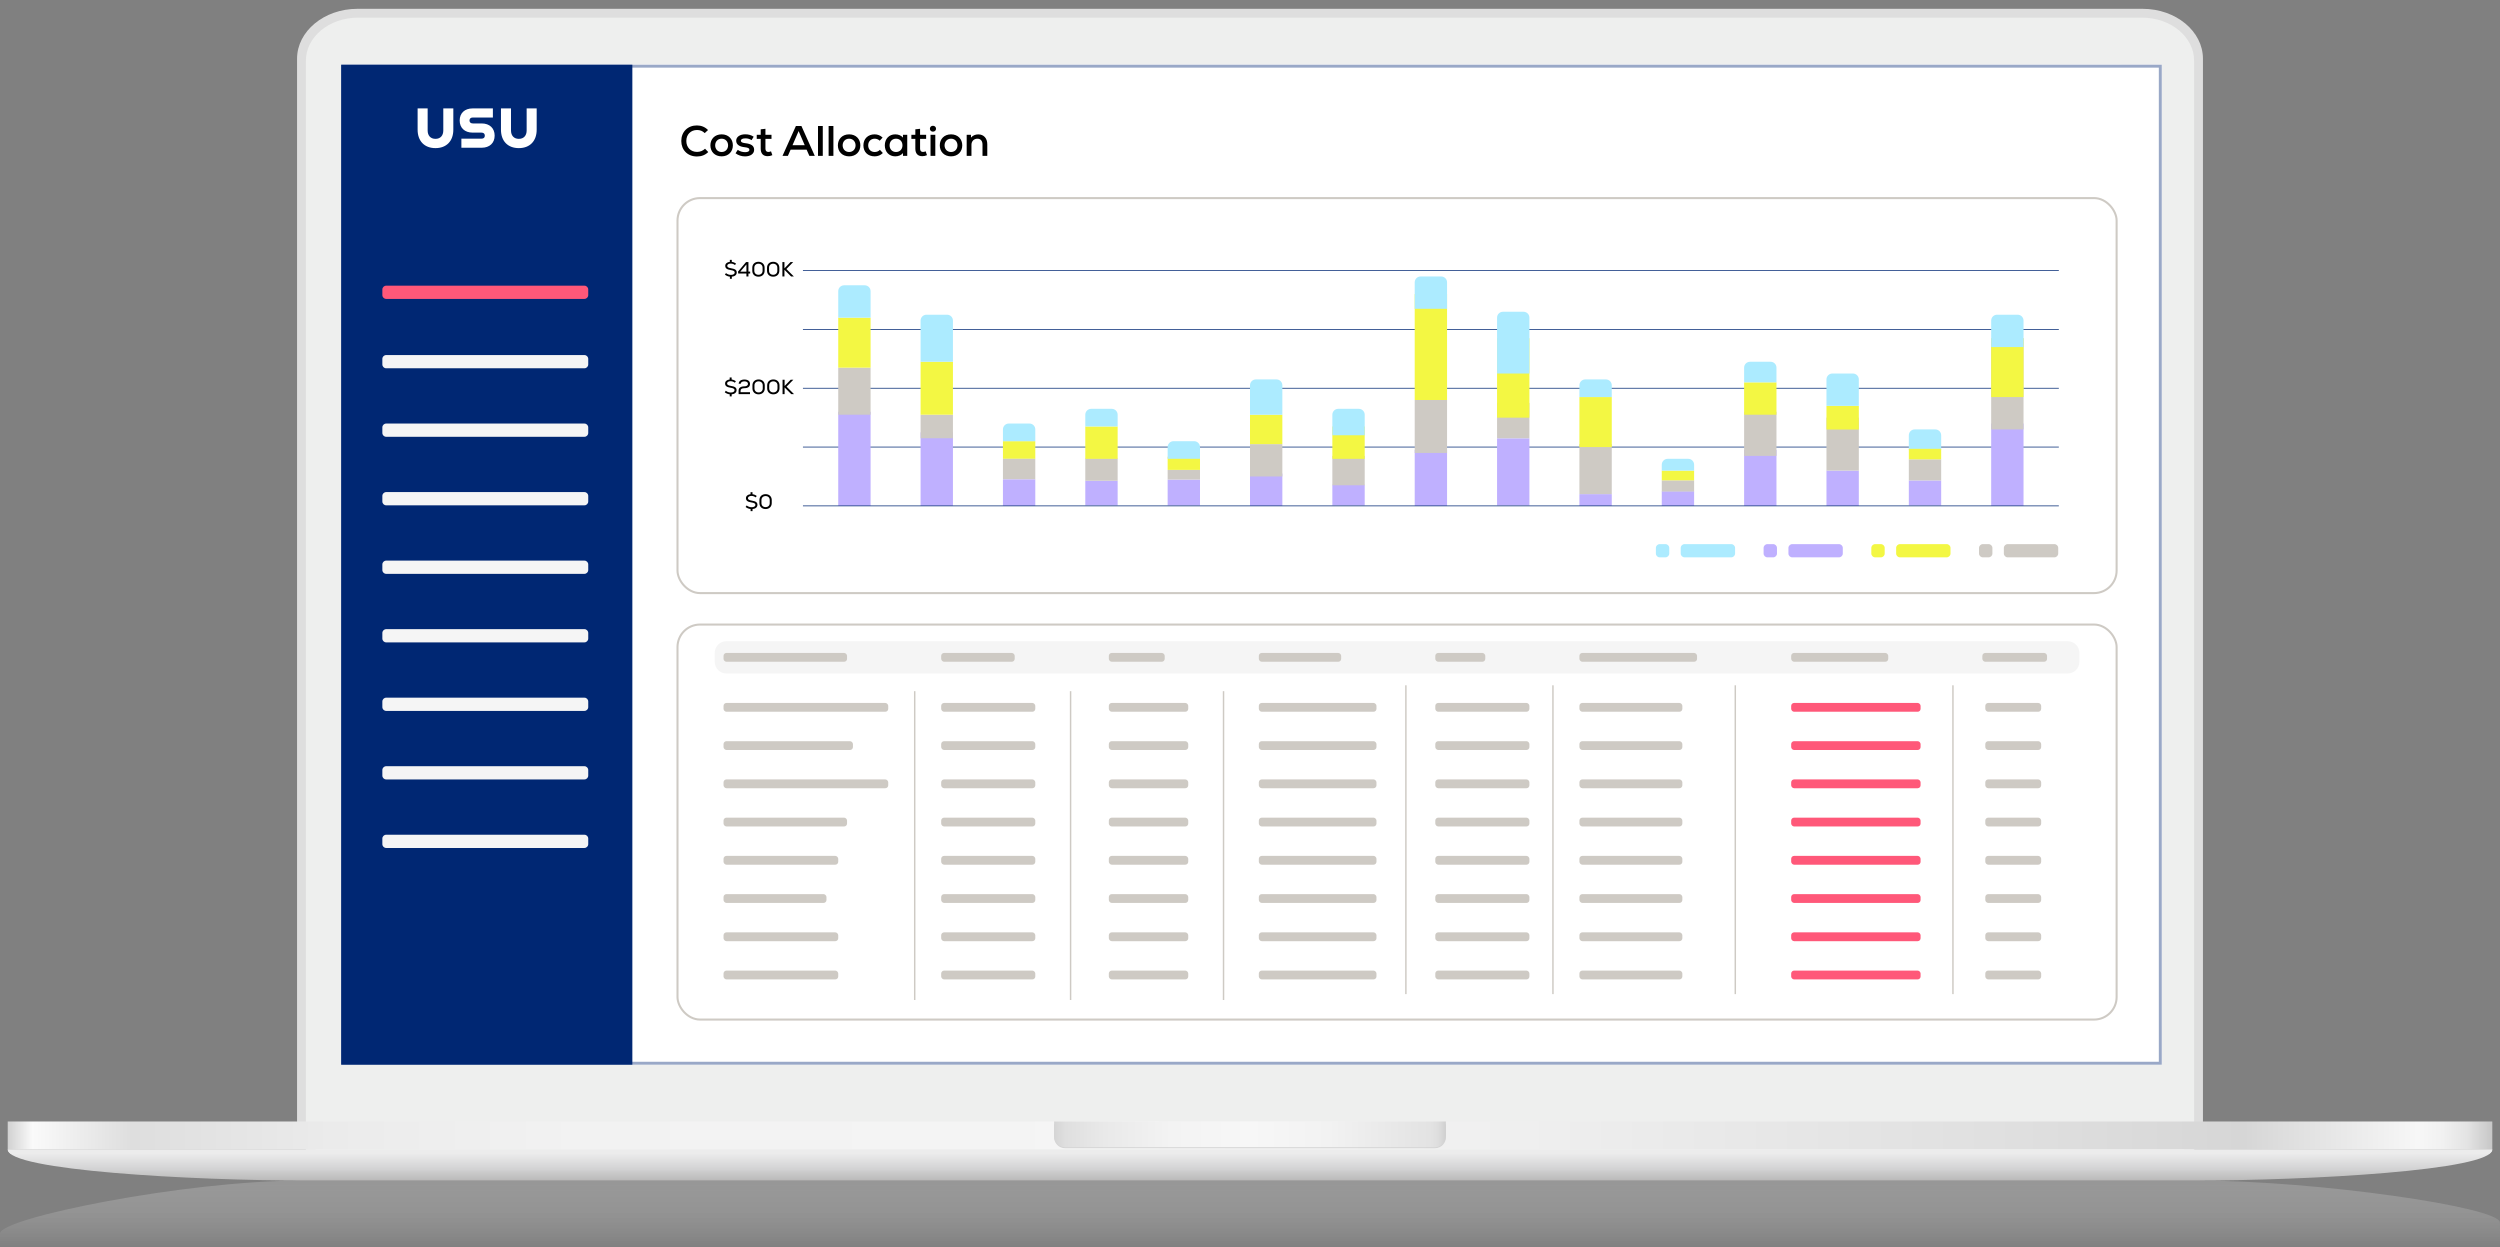 <svg width="850" height="424" viewBox="0 0 850 424" fill="none" xmlns="http://www.w3.org/2000/svg">
<rect x="0" y="0" width="850" height="424" fill="#808080" stroke="none"/>
<g id="Cost Allocation ipad">
<g id="Laptop">
<g id="Laptop 1">
<g id="&#197;&#131;&#195;&#171;&#195;&#174;&#195;&#169; 1">
<g id="Group">
<g id="Group_2">
<path id="Vector" opacity="0.4" d="M849.981 415.671C849.981 410.334 786.775 401.414 747.958 401.414H102.042C63.216 401.414 0 414.056 0 419.393V415.671V424H850V419.389L849.981 415.666V415.671Z" fill="url(#paint0_linear_318_12823)"/>
</g>
<g id="Group_3">
<g id="Group_4">
<path id="Vector_2" fill-rule="evenodd" clip-rule="evenodd" d="M749 382.049C749 391.377 739.783 399 728.521 399H121.484C110.222 399 101 391.377 101 382.049V19.963C101 10.63 110.222 3 121.484 3H728.521C739.783 3 749 10.63 749 19.963V382.045V382.049Z" fill="#DEDEDE"/>
<path id="Vector_3" fill-rule="evenodd" clip-rule="evenodd" d="M121.686 397C111.935 397 104 390.434 104 382.364V20.644C104 12.57 111.935 6 121.686 6H728.319C738.07 6 746 12.57 746 20.644V382.364C746 390.434 738.074 397 728.319 397H121.686Z" fill="#EEEFEE"/>
<path id="Vector_4" d="M735 22H116V362H735V22Z" fill="white"/>
</g>
<g id="Group_5">
<g id="Group_6">
<path id="Vector_5" d="M847.384 381.307H2.62V390.846H847.384V381.307Z" fill="url(#paint1_linear_318_12823)"/>
<path id="Vector_6" d="M2.639 390.846C2.639 397.966 65.421 401.39 103.996 401.39H746.032C784.597 401.39 847.375 397.966 847.375 390.846H2.639Z" fill="url(#paint2_linear_318_12823)"/>
<path id="Vector_7" d="M3.623 392.238H846.368C847.035 391.777 847.375 391.312 847.375 390.842H2.639C2.639 391.312 2.984 391.777 3.623 392.238Z" fill="#ECECEC"/>
</g>
<path id="Vector_8" d="M362.096 390.386C360.063 390.386 358.408 388.734 358.408 386.71V382.229H491.596V386.71C491.596 388.734 489.946 390.386 487.908 390.386H362.096Z" fill="#D4D4D4"/>
<path id="Vector_9" d="M358.403 381.307V386.361C358.403 388.394 360.063 390.041 362.091 390.041H487.904C489.941 390.041 491.592 388.394 491.592 386.361V381.307H358.403Z" fill="url(#paint3_linear_318_12823)"/>
</g>
</g>
</g>
</g>
</g>
</g>
<g id="Cost Allocation">
<g id="Heading&#38;Background">
<path id="Vector_10" d="M720.024 22H130.976C122.705 22 116 28.716 116 37V347C116 355.284 122.705 362 130.976 362H720.024C728.295 362 735 355.284 735 347V37C735 28.716 728.295 22 720.024 22Z" fill="white"/>
<g id="Vector_11">
<path d="M735 22H116L116 362L735 362V22Z" fill="white"/>
<path d="M734.5 22.5V361.5H116.5V22.5H734.5Z" stroke="#002773" stroke-opacity="0.4"/>
</g>
<path id="IT Service Desk" d="M236.96 53.203C233.813 53.203 231.638 51.028 231.638 47.925C231.638 44.822 233.828 42.647 236.945 42.647C238.424 42.647 239.7 43.169 240.73 44.213L239.599 45.257C238.903 44.547 238.047 44.199 237.003 44.199C234.843 44.199 233.349 45.721 233.349 47.925C233.349 50.129 234.843 51.651 237.003 51.651C238.018 51.651 239.004 51.26 239.715 50.564L240.802 51.695C239.773 52.71 238.497 53.203 236.96 53.203ZM245.361 53.16C243.027 53.16 241.533 51.565 241.533 49.419C241.533 47.273 243.027 45.678 245.361 45.678C247.681 45.678 249.175 47.273 249.175 49.419C249.175 51.565 247.681 53.16 245.361 53.16ZM245.361 51.681C246.695 51.681 247.551 50.666 247.551 49.419C247.551 48.172 246.695 47.157 245.361 47.157C244.013 47.157 243.157 48.172 243.157 49.419C243.157 50.666 244.013 51.681 245.361 51.681ZM253.318 53.174C252.115 53.174 251.056 52.826 250.085 52.115L250.839 50.941C251.491 51.449 252.419 51.739 253.362 51.739C254.275 51.739 254.797 51.449 254.797 50.926C254.797 50.419 254.348 50.172 253.231 50.056C251.361 49.883 250.302 49.099 250.302 47.852C250.302 46.547 251.549 45.663 253.405 45.663C254.493 45.663 255.45 45.938 256.247 46.489L255.537 47.65C254.884 47.229 254.217 47.041 253.478 47.041C252.448 47.041 251.897 47.331 251.897 47.852C251.897 48.316 252.332 48.563 253.362 48.679C255.464 48.911 256.407 49.593 256.407 50.941C256.407 52.275 255.174 53.174 253.318 53.174ZM260.989 53.102C259.51 53.102 258.64 52.246 258.64 50.535V47.215H257.291V45.837H258.64V43.967L260.249 43.792V45.837H262.308V47.215H260.249V50.535C260.249 51.26 260.583 51.666 261.25 51.666C261.54 51.666 261.859 51.579 262.149 51.449L262.598 52.754C262.047 53 261.583 53.102 260.989 53.102ZM266.049 53L270.602 42.85H272.487L277.025 53H275.184L274.256 50.898H268.804L267.876 53H266.049ZM269.456 49.361H273.603L271.53 44.561L269.456 49.361ZM278.12 53V42.85H279.744V53H278.12ZM281.731 53V42.85H283.355V53H281.731ZM288.705 53.16C286.371 53.16 284.877 51.565 284.877 49.419C284.877 47.273 286.371 45.678 288.705 45.678C291.025 45.678 292.519 47.273 292.519 49.419C292.519 51.565 291.025 53.16 288.705 53.16ZM288.705 51.681C290.039 51.681 290.895 50.666 290.895 49.419C290.895 48.172 290.039 47.157 288.705 47.157C287.357 47.157 286.501 48.172 286.501 49.419C286.501 50.666 287.357 51.681 288.705 51.681ZM297.386 53.16C295.066 53.16 293.558 51.681 293.558 49.419C293.558 47.2 295.095 45.678 297.371 45.678C298.415 45.678 299.3 46.04 300.083 46.779L299.097 47.838C298.662 47.403 298.038 47.157 297.4 47.157C296.095 47.157 295.182 48.084 295.182 49.419C295.182 50.767 296.081 51.681 297.4 51.681C298.096 51.681 298.72 51.434 299.169 50.941L300.17 52.029C299.372 52.797 298.488 53.16 297.386 53.16ZM304.388 53.16C302.286 53.16 300.836 51.623 300.836 49.419C300.836 47.215 302.286 45.678 304.388 45.678C305.505 45.678 306.447 46.098 306.998 46.794L307.013 45.837H308.463V53H307.013L306.998 52.043C306.433 52.754 305.49 53.16 304.388 53.16ZM304.649 51.681C305.94 51.681 306.839 50.752 306.839 49.419C306.839 48.084 305.94 47.157 304.649 47.157C303.359 47.157 302.46 48.084 302.46 49.419C302.46 50.752 303.359 51.681 304.649 51.681ZM313.565 53.102C312.086 53.102 311.216 52.246 311.216 50.535V47.215H309.868V45.837H311.216V43.967L312.826 43.792V45.837H314.885V47.215H312.826V50.535C312.826 51.26 313.159 51.666 313.826 51.666C314.116 51.666 314.435 51.579 314.725 51.449L315.175 52.754C314.624 53 314.16 53.102 313.565 53.102ZM316.381 53V45.837H318.005V53H316.381ZM317.193 44.764C316.598 44.764 316.163 44.343 316.163 43.778C316.163 43.184 316.598 42.763 317.193 42.763C317.816 42.763 318.251 43.184 318.251 43.778C318.251 44.343 317.816 44.764 317.193 44.764ZM323.355 53.16C321.021 53.16 319.527 51.565 319.527 49.419C319.527 47.273 321.021 45.678 323.355 45.678C325.675 45.678 327.169 47.273 327.169 49.419C327.169 51.565 325.675 53.16 323.355 53.16ZM323.355 51.681C324.689 51.681 325.545 50.666 325.545 49.419C325.545 48.172 324.689 47.157 323.355 47.157C322.007 47.157 321.151 48.172 321.151 49.419C321.151 50.666 322.007 51.681 323.355 51.681ZM328.672 53V45.837H330.122L330.136 46.779C330.745 46.069 331.601 45.692 332.616 45.692C334.457 45.692 335.675 46.997 335.675 49.041V53H334.051V49.143C334.051 47.882 333.399 47.157 332.311 47.157C331.122 47.157 330.296 48.026 330.296 49.23V53H328.672Z" fill="black"/>
</g>
<g id="Navbar">
<path id="Vector_12" d="M215 22L116 22L116 362H215V22Z" fill="#002773"/>
<path id="Vector_13" d="M198.7 144.01H131.3C130.582 144.01 130 144.592 130 145.31V147.21C130 147.928 130.582 148.51 131.3 148.51H198.7C199.418 148.51 200 147.928 200 147.21V145.31C200 144.592 199.418 144.01 198.7 144.01Z" fill="#F5F5F5"/>
<path id="Vector_14" d="M198.7 97.13H131.3C130.582 97.13 130 97.712 130 98.43V100.33C130 101.048 130.582 101.63 131.3 101.63H198.7C199.418 101.63 200 101.048 200 100.33V98.43C200 97.712 199.418 97.13 198.7 97.13Z" fill="#FF5879"/>
<path id="Vector_15" d="M198.7 167.31H131.3C130.582 167.31 130 167.892 130 168.61V170.51C130 171.228 130.582 171.81 131.3 171.81H198.7C199.418 171.81 200 171.228 200 170.51V168.61C200 167.892 199.418 167.31 198.7 167.31Z" fill="#F5F5F5"/>
<path id="Vector_16" d="M198.7 190.61H131.3C130.582 190.61 130 191.192 130 191.91V193.81C130 194.528 130.582 195.11 131.3 195.11H198.7C199.418 195.11 200 194.528 200 193.81V191.91C200 191.192 199.418 190.61 198.7 190.61Z" fill="#F5F5F5"/>
<path id="Vector_17" d="M198.7 213.91H131.3C130.582 213.91 130 214.492 130 215.21V217.11C130 217.828 130.582 218.41 131.3 218.41H198.7C199.418 218.41 200 217.828 200 217.11V215.21C200 214.492 199.418 213.91 198.7 213.91Z" fill="#F5F5F5"/>
<path id="Vector_18" d="M198.7 237.21H131.3C130.582 237.21 130 237.792 130 238.51V240.41C130 241.128 130.582 241.71 131.3 241.71H198.7C199.418 241.71 200 241.128 200 240.41V238.51C200 237.792 199.418 237.21 198.7 237.21Z" fill="#F5F5F5"/>
<path id="Vector_19" d="M198.7 260.51H131.3C130.582 260.51 130 261.092 130 261.81V263.71C130 264.428 130.582 265.01 131.3 265.01H198.7C199.418 265.01 200 264.428 200 263.71V261.81C200 261.092 199.418 260.51 198.7 260.51Z" fill="#F5F5F5"/>
<path id="Vector_20" d="M198.7 120.72H131.3C130.582 120.72 130 121.302 130 122.02V123.92C130 124.638 130.582 125.22 131.3 125.22H198.7C199.418 125.22 200 124.638 200 123.92V122.02C200 121.302 199.418 120.72 198.7 120.72Z" fill="#F5F5F5"/>
<path id="Vector_21" d="M198.7 283.81H131.3C130.582 283.81 130 284.392 130 285.11V287.01C130 287.728 130.582 288.31 131.3 288.31H198.7C199.418 288.31 200 287.728 200 287.01V285.11C200 284.392 199.418 283.81 198.7 283.81Z" fill="#F5F5F5"/>
<path id="Vector_22" d="M145.4 36.86V44.36C145.4 46.08 146.37 47.21 148.06 47.21C149.75 47.21 150.72 46.09 150.72 44.36V36.86H154.13V44.1C154.13 47.96 151.81 50.36 148.06 50.36C144.31 50.36 141.99 47.96 141.99 44.1V36.86H145.4ZM156.87 47.15H163.68C164.47 47.15 164.84 46.76 164.84 46.12C164.84 45.48 164.47 45.09 163.68 45.09H160.7C158 45.09 156.29 43.48 156.29 40.97C156.29 38.46 158 36.86 160.7 36.86H167.58V39.95H160.79C160.04 39.95 159.63 40.32 159.63 40.96C159.63 41.6 160.04 41.97 160.79 41.97H163.77C166.47 41.97 168.18 43.6 168.18 46.11C168.18 48.62 166.47 50.23 163.77 50.23H156.87V47.14V47.15ZM173.74 36.86V44.36C173.74 46.08 174.71 47.21 176.4 47.21C178.09 47.21 179.06 46.09 179.06 44.36V36.86H182.47V44.1C182.47 47.96 180.15 50.36 176.4 50.36C172.65 50.36 170.33 47.96 170.33 44.1V36.86H173.74Z" fill="white"/>
</g>
<rect id="Rectangle 484" x="230.35" y="212.35" width="489.3" height="134.3" rx="7.65" stroke="#CECAC4" stroke-width="0.7"/>
<g id="Table">
<path id="Rectangle 87" d="M243 222C243 219.791 244.791 218 247 218H703C705.209 218 707 219.791 707 222V225C707 227.209 705.209 229 703 229H247C244.791 229 243 227.209 243 225V222Z" fill="#F5F5F5"/>
<g id="Frame 109">
<rect id="Rectangle 493" x="246" y="222" width="42" height="3" rx="1" fill="#CECAC4"/>
<rect id="Rectangle 495" x="320" y="222" width="25" height="3" rx="1" fill="#CECAC4"/>
<rect id="Rectangle 494" x="377" y="222" width="19" height="3" rx="1" fill="#CECAC4"/>
<rect id="Rectangle 496" x="428" y="222" width="28" height="3" rx="1" fill="#CECAC4"/>
<rect id="Rectangle 497" x="488" y="222" width="17" height="3" rx="1" fill="#CECAC4"/>
<rect id="Rectangle 498" x="537" y="222" width="40" height="3" rx="1" fill="#CECAC4"/>
<rect id="Rectangle 499" x="609" y="222" width="33" height="3" rx="1" fill="#CECAC4"/>
<rect id="Rectangle 500" x="674" y="222" width="22" height="3" rx="1" fill="#CECAC4"/>
</g>
<g id="Frame 111">
<rect id="Rectangle 501" x="320" y="239" width="32" height="3" rx="1" fill="#CECAC4"/>
<rect id="Rectangle 503" x="320" y="252" width="32" height="3" rx="1" fill="#CECAC4"/>
<rect id="Rectangle 502" x="320" y="265" width="32" height="3" rx="1" fill="#CECAC4"/>
<rect id="Rectangle 504" x="320" y="278" width="32" height="3" rx="1" fill="#CECAC4"/>
<rect id="Rectangle 505" x="320" y="291" width="32" height="3" rx="1" fill="#CECAC4"/>
<rect id="Rectangle 507" x="320" y="304" width="32" height="3" rx="1" fill="#CECAC4"/>
<rect id="Rectangle 508" x="320" y="317" width="32" height="3" rx="1" fill="#CECAC4"/>
<rect id="Rectangle 509" x="320" y="330" width="32" height="3" rx="1" fill="#CECAC4"/>
</g>
<g id="Frame 112">
<rect id="Rectangle 501_2" x="377" y="239" width="27" height="3" rx="1" fill="#CECAC4"/>
<rect id="Rectangle 503_2" x="377" y="252" width="27" height="3" rx="1" fill="#CECAC4"/>
<rect id="Rectangle 502_2" x="377" y="265" width="27" height="3" rx="1" fill="#CECAC4"/>
<rect id="Rectangle 504_2" x="377" y="278" width="27" height="3" rx="1" fill="#CECAC4"/>
<rect id="Rectangle 505_2" x="377" y="291" width="27" height="3" rx="1" fill="#CECAC4"/>
<rect id="Rectangle 507_2" x="377" y="304" width="27" height="3" rx="1" fill="#CECAC4"/>
<rect id="Rectangle 508_2" x="377" y="317" width="27" height="3" rx="1" fill="#CECAC4"/>
<rect id="Rectangle 509_2" x="377" y="330" width="27" height="3" rx="1" fill="#CECAC4"/>
</g>
<g id="Frame 113">
<rect id="Rectangle 501_3" x="428" y="239" width="40" height="3" rx="1" fill="#CECAC4"/>
<rect id="Rectangle 503_3" x="428" y="252" width="40" height="3" rx="1" fill="#CECAC4"/>
<rect id="Rectangle 502_3" x="428" y="265" width="40" height="3" rx="1" fill="#CECAC4"/>
<rect id="Rectangle 504_3" x="428" y="278" width="40" height="3" rx="1" fill="#CECAC4"/>
<rect id="Rectangle 505_3" x="428" y="291" width="40" height="3" rx="1" fill="#CECAC4"/>
<rect id="Rectangle 507_3" x="428" y="304" width="40" height="3" rx="1" fill="#CECAC4"/>
<rect id="Rectangle 508_3" x="428" y="317" width="40" height="3" rx="1" fill="#CECAC4"/>
<rect id="Rectangle 509_3" x="428" y="330" width="40" height="3" rx="1" fill="#CECAC4"/>
</g>
<g id="Frame 114">
<rect id="Rectangle 501_4" x="488" y="239" width="32" height="3" rx="1" fill="#CECAC4"/>
<rect id="Rectangle 503_4" x="488" y="252" width="32" height="3" rx="1" fill="#CECAC4"/>
<rect id="Rectangle 502_4" x="488" y="265" width="32" height="3" rx="1" fill="#CECAC4"/>
<rect id="Rectangle 504_4" x="488" y="278" width="32" height="3" rx="1" fill="#CECAC4"/>
<rect id="Rectangle 505_4" x="488" y="291" width="32" height="3" rx="1" fill="#CECAC4"/>
<rect id="Rectangle 507_4" x="488" y="304" width="32" height="3" rx="1" fill="#CECAC4"/>
<rect id="Rectangle 508_4" x="488" y="317" width="32" height="3" rx="1" fill="#CECAC4"/>
<rect id="Rectangle 509_4" x="488" y="330" width="32" height="3" rx="1" fill="#CECAC4"/>
</g>
<g id="Frame 117">
<rect id="Rectangle 501_5" x="675" y="239" width="19" height="3" rx="1" fill="#CECAC4"/>
<rect id="Rectangle 503_5" x="675" y="252" width="19" height="3" rx="1" fill="#CECAC4"/>
<rect id="Rectangle 502_5" x="675" y="265" width="19" height="3" rx="1" fill="#CECAC4"/>
<rect id="Rectangle 504_5" x="675" y="278" width="19" height="3" rx="1" fill="#CECAC4"/>
<rect id="Rectangle 505_5" x="675" y="291" width="19" height="3" rx="1" fill="#CECAC4"/>
<rect id="Rectangle 507_5" x="675" y="304" width="19" height="3" rx="1" fill="#CECAC4"/>
<rect id="Rectangle 508_5" x="675" y="317" width="19" height="3" rx="1" fill="#CECAC4"/>
<rect id="Rectangle 509_5" x="675" y="330" width="19" height="3" rx="1" fill="#CECAC4"/>
</g>
<g id="Frame 116">
<rect id="Rectangle 501_6" x="609" y="239" width="44" height="3" rx="1" fill="#FF5879"/>
<rect id="Rectangle 503_6" x="609" y="252" width="44" height="3" rx="1" fill="#FF5879"/>
<rect id="Rectangle 502_6" x="609" y="265" width="44" height="3" rx="1" fill="#FF5879"/>
<rect id="Rectangle 504_6" x="609" y="278" width="44" height="3" rx="1" fill="#FF5879"/>
<rect id="Rectangle 505_6" x="609" y="291" width="44" height="3" rx="1" fill="#FF5879"/>
<rect id="Rectangle 507_6" x="609" y="304" width="44" height="3" rx="1" fill="#FF5879"/>
<rect id="Rectangle 508_6" x="609" y="317" width="44" height="3" rx="1" fill="#FF5879"/>
<rect id="Rectangle 509_6" x="609" y="330" width="44" height="3" rx="1" fill="#FF5879"/>
</g>
<g id="Frame 115">
<rect id="Rectangle 501_7" x="537" y="239" width="35" height="3" rx="1" fill="#CECAC4"/>
<rect id="Rectangle 503_7" x="537" y="252" width="35" height="3" rx="1" fill="#CECAC4"/>
<rect id="Rectangle 502_7" x="537" y="265" width="35" height="3" rx="1" fill="#CECAC4"/>
<rect id="Rectangle 504_7" x="537" y="278" width="35" height="3" rx="1" fill="#CECAC4"/>
<rect id="Rectangle 505_7" x="537" y="291" width="35" height="3" rx="1" fill="#CECAC4"/>
<rect id="Rectangle 507_7" x="537" y="304" width="35" height="3" rx="1" fill="#CECAC4"/>
<rect id="Rectangle 508_7" x="537" y="317" width="35" height="3" rx="1" fill="#CECAC4"/>
<rect id="Rectangle 509_7" x="537" y="330" width="35" height="3" rx="1" fill="#CECAC4"/>
</g>
<g id="Frame 110">
<rect id="Rectangle 501_8" x="246" y="239" width="56" height="3" rx="1" fill="#CECAC4"/>
<rect id="Rectangle 502_8" x="246" y="252" width="44" height="3" rx="1" fill="#CECAC4"/>
<rect id="Rectangle 503_8" x="246" y="265" width="56" height="3" rx="1" fill="#CECAC4"/>
<rect id="Rectangle 504_8" x="246" y="278" width="42" height="3" rx="1" fill="#CECAC4"/>
<rect id="Rectangle 505_8" x="246" y="291" width="39" height="3" rx="1" fill="#CECAC4"/>
<rect id="Rectangle 506" x="246" y="304" width="35" height="3" rx="1" fill="#CECAC4"/>
<rect id="Rectangle 507_8" x="246" y="317" width="39" height="3" rx="1" fill="#CECAC4"/>
<rect id="Rectangle 510" x="246" y="330" width="39" height="3" rx="1" fill="#CECAC4"/>
</g>
<path id="Vector_23" d="M311 235V340" stroke="#CECAC4" stroke-width="0.5" stroke-miterlimit="10"/>
<path id="Vector_24" d="M364 235V340" stroke="#CECAC4" stroke-width="0.5" stroke-miterlimit="10"/>
<path id="Vector_25" d="M416 235V340" stroke="#CECAC4" stroke-width="0.5" stroke-miterlimit="10"/>
<path id="Vector_26" d="M478 233V338" stroke="#CECAC4" stroke-width="0.5" stroke-miterlimit="10"/>
<path id="Vector_27" d="M528 233V338" stroke="#CECAC4" stroke-width="0.5" stroke-miterlimit="10"/>
<path id="Vector_28" d="M590 233V338" stroke="#CECAC4" stroke-width="0.5" stroke-miterlimit="10"/>
<path id="Vector_29" d="M664 233V338" stroke="#CECAC4" stroke-width="0.5" stroke-miterlimit="10"/>
</g>
<g id="Column Chart">
<rect id="Border" x="230.35" y="67.35" width="489.3" height="134.3" rx="7.65" stroke="#CECAC4" stroke-width="0.7"/>
<path id="Vector_30" d="M273 132L700 132" stroke="#002773" stroke-width="0.25" stroke-miterlimit="10"/>
<path id="Vector_31" d="M273 112L700 112" stroke="#002773" stroke-width="0.25" stroke-miterlimit="10"/>
<path id="Vector_32" d="M273 92L700 92" stroke="#002773" stroke-width="0.25" stroke-miterlimit="10"/>
<path id="Vector_33" d="M273 152H700" stroke="#002773" stroke-width="0.25" stroke-miterlimit="10"/>
<g id="Legend">
<path id="Vector_34" d="M588.612 185H572.758C572.032 185 571.443 185.582 571.443 186.3V188.2C571.443 188.918 572.032 189.5 572.758 189.5H588.612C589.338 189.5 589.926 188.918 589.926 188.2V186.3C589.926 185.582 589.338 185 588.612 185Z" fill="#ACEBFF"/>
<path id="Vector_35" d="M566.236 185H564.314C563.588 185 563 185.582 563 186.3V188.2C563 188.918 563.588 189.5 564.314 189.5H566.236C566.962 189.5 567.55 188.918 567.55 188.2V186.3C567.55 185.582 566.962 185 566.236 185Z" fill="#ACEBFF"/>
<path id="Vector_36" d="M625.235 185H609.381C608.655 185 608.066 185.582 608.066 186.3V188.2C608.066 188.918 608.655 189.5 609.381 189.5H625.235C625.961 189.5 626.55 188.918 626.55 188.2V186.3C626.55 185.582 625.961 185 625.235 185Z" fill="#BFB0FF"/>
<path id="Vector_37" d="M602.859 185H600.937C600.212 185 599.623 185.582 599.623 186.3V188.2C599.623 188.918 600.212 189.5 600.937 189.5H602.859C603.585 189.5 604.173 188.918 604.173 188.2V186.3C604.173 185.582 603.585 185 602.859 185Z" fill="#BFB0FF"/>
<path id="Vector_38" d="M661.856 185H646.002C645.276 185 644.688 185.582 644.688 186.3V188.2C644.688 188.918 645.276 189.5 646.002 189.5H661.856C662.582 189.5 663.171 188.918 663.171 188.2V186.3C663.171 185.582 662.582 185 661.856 185Z" fill="#F3F743"/>
<path id="Vector_39" d="M639.482 185H637.561C636.835 185 636.246 185.582 636.246 186.3V188.2C636.246 188.918 636.835 189.5 637.561 189.5H639.482C640.208 189.5 640.796 188.918 640.796 188.2V186.3C640.796 185.582 640.208 185 639.482 185Z" fill="#F3F743"/>
<path id="Vector_40" d="M698.479 185H682.625C681.899 185 681.311 185.582 681.311 186.3V188.2C681.311 188.918 681.899 189.5 682.625 189.5H698.479C699.205 189.5 699.794 188.918 699.794 188.2V186.3C699.794 185.582 699.205 185 698.479 185Z" fill="#CECAC4"/>
<path id="Vector_41" d="M676.103 185H674.182C673.456 185 672.867 185.582 672.867 186.3V188.2C672.867 188.918 673.456 189.5 674.182 189.5H676.103C676.829 189.5 677.417 188.918 677.417 188.2V186.3C677.417 185.582 676.829 185 676.103 185Z" fill="#CECAC4"/>
</g>
<g id="Column 15">
<path id="Vector_42" d="M688 144H677V172H688V144Z" fill="#BFB0FF"/>
<path id="Vector_43" d="M688 115H677V146H688V115Z" fill="#CECAC4"/>
<path id="Vector_44" d="M688 115H677V135H688V115Z" fill="#F3F743"/>
<path id="Rectangle 491" d="M677 109C677 107.895 677.895 107 679 107H686C687.105 107 688 107.895 688 109V118H677V109Z" fill="#ACEBFF"/>
</g>
<g id="Column 14">
<path id="Vector_45" d="M660 163.35H649V171.84H660V163.35Z" fill="#BFB0FF"/>
<path id="Vector_46" d="M660 156.17H649V163.35H660V156.17Z" fill="#CECAC4"/>
<path id="Rectangle 491_2" d="M649 148C649 146.895 649.895 146 651 146H658C659.105 146 660 146.895 660 148V153H649V148Z" fill="#ACEBFF"/>
<path id="Vector_47" d="M660 152.6H649V156.17H660V152.6Z" fill="#F3F743"/>
</g>
<g id="Column 13">
<path id="Vector_48" d="M632 160H621V172H632V160Z" fill="#BFB0FF"/>
<path id="Vector_49" d="M632 142H621V160H632V142Z" fill="#CECAC4"/>
<path id="Vector_50" d="M632 138H621V146.04H632V138Z" fill="#F3F743"/>
<path id="Rectangle 489" d="M621 129C621 127.895 621.895 127 623 127H630C631.105 127 632 127.895 632 129V138H621V129Z" fill="#ACEBFF"/>
</g>
<g id="Column 12">
<path id="Vector_51" d="M604 153H593V172H604V153Z" fill="#BFB0FF"/>
<path id="Vector_52" d="M604 140H593V155H604V140Z" fill="#CECAC4"/>
<path id="Vector_53" d="M604 130H593V141H604V130Z" fill="#F3F743"/>
<path id="Rectangle 491_3" d="M593 125C593 123.895 593.895 123 595 123H602C603.105 123 604 123.895 604 125V130H593V125Z" fill="#ACEBFF"/>
</g>
<g id="Column 11">
<path id="Vector_54" d="M576 167H565V172H576V167Z" fill="#BFB0FF"/>
<path id="Vector_55" d="M576 163.31H565V167.12H576V163.31Z" fill="#CECAC4"/>
<path id="Vector_56" d="M576 160H565V163.32H576V160Z" fill="#F3F743"/>
</g>
<g id="Column 10">
<path id="Vector_57" d="M548 168H537V172H548V168Z" fill="#BFB0FF"/>
<path id="Vector_58" d="M548 151H537V168H548V151Z" fill="#CECAC4"/>
<path id="Vector_59" d="M548 135H537V152H548V135Z" fill="#F3F743"/>
<path id="Rectangle 491_4" d="M537 131C537 129.895 537.895 129 539 129H546C547.105 129 548 129.895 548 131V135H537V131Z" fill="#ACEBFF"/>
<path id="Rectangle 492" d="M565 158C565 156.895 565.895 156 567 156H574C575.105 156 576 156.895 576 158V160H565V158Z" fill="#ACEBFF"/>
</g>
<g id="Column 9">
<path id="Vector_60" d="M520 149.029H509V171.84H520V149.029Z" fill="#BFB0FF"/>
<path id="Vector_61" d="M520 137H509V149H520V137Z" fill="#CECAC4"/>
<path id="Vector_62" d="M520 115H509V142H520V115Z" fill="#F3F743"/>
<path id="Rectangle 491_5" d="M509 108C509 106.895 509.895 106 511 106H518C519.105 106 520 106.895 520 108V127H509V108Z" fill="#ACEBFF"/>
</g>
<g id="Column 8">
<path id="Vector_63" d="M492 153H481V172H492V153Z" fill="#BFB0FF"/>
<path id="Vector_64" d="M492 136H481V154H492V136Z" fill="#CECAC4"/>
<path id="Vector_65" d="M492 100H481V136H492V100Z" fill="#F3F743"/>
<path id="Rectangle 489_2" d="M481 96C481 94.895 481.895 94 483 94H490C491.105 94 492 94.895 492 96V105H481V96Z" fill="#ACEBFF"/>
</g>
<g id="Column 7">
<path id="Vector_66" d="M464 164.79H453V171.84H464V164.79Z" fill="#BFB0FF"/>
<path id="Vector_67" d="M464 155H453V165H464V155Z" fill="#CECAC4"/>
<path id="Vector_68" d="M464 145H453V156H464V145Z" fill="#F3F743"/>
<path id="Rectangle 491_6" d="M453 141C453 139.895 453.895 139 455 139H462C463.105 139 464 139.895 464 141V148H453V141Z" fill="#ACEBFF"/>
</g>
<g id="Column 6">
<path id="Vector_69" d="M436 161H425V172H436V161Z" fill="#BFB0FF"/>
<path id="Vector_70" d="M436 151H425V162H436V151Z" fill="#CECAC4"/>
<path id="Vector_71" d="M436 141H425V151H436V141Z" fill="#F3F743"/>
<path id="Rectangle 490" d="M425 131C425 129.895 425.895 129 427 129H434C435.105 129 436 129.895 436 131V141H425V131Z" fill="#ACEBFF"/>
</g>
<g id="Column 5">
<path id="Vector_72" d="M408 163.06H397V171.84H408V163.06Z" fill="#BFB0FF"/>
<path id="Vector_73" d="M408 159.76H397V163.05H408V159.76Z" fill="#CECAC4"/>
<path id="Vector_74" d="M408 155.27H397V159.76H408V155.27Z" fill="#F3F743"/>
<path id="Rectangle 489_3" d="M397 152C397 150.895 397.895 150 399 150H406C407.105 150 408 150.895 408 152V156H397V152Z" fill="#ACEBFF"/>
</g>
<g id="Column 4">
<path id="Vector_75" d="M380 163.46H369V171.83H380V163.46Z" fill="#BFB0FF"/>
<path id="Vector_76" d="M380 155.82H369V163.46H380V155.82Z" fill="#CECAC4"/>
<path id="Vector_77" d="M380 145H369V156H380V145Z" fill="#F3F743"/>
<path id="Rectangle 488" d="M369 141C369 139.895 369.895 139 371 139H378C379.105 139 380 139.895 380 141V145H369V141Z" fill="#ACEBFF"/>
</g>
<g id="Column 3">
<path id="Vector_78" d="M352 150H341V156H352V150Z" fill="#F3F743"/>
<path id="Vector_79" d="M352 156H341V163H352V156Z" fill="#CECAC4"/>
<path id="Vector_80" d="M352 163H341V172H352V163Z" fill="#BFB0FF"/>
<path id="Rectangle 487" d="M341 146C341 144.895 341.895 144 343 144H350C351.105 144 352 144.895 352 146V150H341V146Z" fill="#ACEBFF"/>
</g>
<g id="Column 2">
<path id="Vector_81" d="M324 147H313V172H324V147Z" fill="#BFB0FF"/>
<path id="Vector_82" d="M324 141H313V149H324V141Z" fill="#CECAC4"/>
<path id="Vector_83" d="M324 123H313V141H324V123Z" fill="#F3F743"/>
<path id="Rectangle 486" d="M313 109C313 107.895 313.895 107 315 107H322C323.105 107 324 107.895 324 109V123H313V109Z" fill="#ACEBFF"/>
</g>
<g id="Column 1">
<path id="Vector_84" d="M296 140H285V172H296V140Z" fill="#BFB0FF"/>
<path id="Vector_85" d="M296 125H285V141H296V125Z" fill="#CECAC4"/>
<path id="Vector_86" d="M296 108H285V125H296V108Z" fill="#F3F743"/>
<path id="Rectangle 485" d="M285 99C285 97.895 285.895 97 287 97H294C295.105 97 296 97.895 296 99V108H285V99Z" fill="#ACEBFF"/>
</g>
<path id="Vector_87" d="M273 172H700" stroke="#002773" stroke-width="0.25" stroke-miterlimit="10"/>
<path id="$0" d="M255.203 173.784V173.07C254.58 173.007 253.964 172.755 253.509 172.37L253.873 171.852C254.265 172.223 254.923 172.461 255.553 172.461C256.337 172.461 256.841 172.146 256.841 171.656C256.841 171.208 256.442 170.97 255.504 170.83C254.174 170.634 253.621 170.207 253.621 169.367C253.621 168.653 254.244 168.121 255.182 168.023V167.344H255.847V168.03C256.393 168.1 256.89 168.31 257.289 168.639L256.932 169.122C256.533 168.793 256.008 168.611 255.497 168.611C254.79 168.611 254.3 168.933 254.3 169.381C254.3 169.815 254.664 170.053 255.574 170.2C256.981 170.424 257.527 170.816 257.527 171.635C257.527 172.44 256.883 172.986 255.861 173.077V173.784H255.203ZM260.301 173.077C259.062 173.077 258.208 172.258 258.208 171.068V170.018C258.208 168.828 259.062 168.009 260.301 168.009C261.54 168.009 262.394 168.828 262.394 170.018V171.068C262.394 172.258 261.54 173.077 260.301 173.077ZM260.301 172.426C261.141 172.426 261.708 171.873 261.708 171.068V170.018C261.708 169.213 261.141 168.66 260.301 168.66C259.461 168.66 258.894 169.213 258.894 170.018V171.068C258.894 171.873 259.461 172.426 260.301 172.426Z" fill="black"/>
<path id="$200K" d="M248.111 134.784V134.07C247.488 134.007 246.872 133.755 246.417 133.37L246.781 132.852C247.173 133.223 247.831 133.461 248.461 133.461C249.245 133.461 249.749 133.146 249.749 132.656C249.749 132.208 249.35 131.97 248.412 131.83C247.082 131.634 246.529 131.207 246.529 130.367C246.529 129.653 247.152 129.121 248.09 129.023V128.344H248.755V129.03C249.301 129.1 249.798 129.31 250.197 129.639L249.84 130.122C249.441 129.793 248.916 129.611 248.405 129.611C247.698 129.611 247.208 129.933 247.208 130.381C247.208 130.815 247.572 131.053 248.482 131.2C249.889 131.424 250.435 131.816 250.435 132.635C250.435 133.44 249.791 133.986 248.769 134.077V134.784H248.111ZM251.123 132.789C251.123 131.886 251.844 131.361 253.076 131.361C253.825 131.361 254.315 131.032 254.315 130.528C254.315 129.982 253.867 129.66 253.111 129.66C252.348 129.66 251.851 129.982 251.844 130.472H251.144C251.193 129.583 251.935 129.037 253.111 129.037C254.28 129.037 255.001 129.604 255.001 130.514C255.001 131.466 254.329 131.984 253.083 131.984C252.278 131.984 251.795 132.278 251.795 132.789V133.349H255.001V134H251.123V132.789ZM257.925 134.077C256.686 134.077 255.832 133.258 255.832 132.068V131.018C255.832 129.828 256.686 129.009 257.925 129.009C259.164 129.009 260.018 129.828 260.018 131.018V132.068C260.018 133.258 259.164 134.077 257.925 134.077ZM257.925 133.426C258.765 133.426 259.332 132.873 259.332 132.068V131.018C259.332 130.213 258.765 129.66 257.925 129.66C257.085 129.66 256.518 130.213 256.518 131.018V132.068C256.518 132.873 257.085 133.426 257.925 133.426ZM262.936 134.077C261.697 134.077 260.843 133.258 260.843 132.068V131.018C260.843 129.828 261.697 129.009 262.936 129.009C264.175 129.009 265.029 129.828 265.029 131.018V132.068C265.029 133.258 264.175 134.077 262.936 134.077ZM262.936 133.426C263.776 133.426 264.343 132.873 264.343 132.068V131.018C264.343 130.213 263.776 129.66 262.936 129.66C262.096 129.66 261.529 130.213 261.529 131.018V132.068C261.529 132.873 262.096 133.426 262.936 133.426ZM269.025 134L266.764 131.725V134H266.071V129.1H266.764V131.242L268.843 129.1H269.746L267.429 131.466L269.963 134H269.025Z" fill="black"/>
<path id="$400K" d="M248.166 94.784V94.07C247.543 94.007 246.927 93.755 246.472 93.37L246.836 92.852C247.228 93.223 247.886 93.461 248.516 93.461C249.3 93.461 249.804 93.146 249.804 92.656C249.804 92.208 249.405 91.97 248.467 91.83C247.137 91.634 246.584 91.207 246.584 90.367C246.584 89.653 247.207 89.121 248.145 89.023V88.344H248.81V89.03C249.356 89.1 249.853 89.31 250.252 89.639L249.895 90.122C249.496 89.793 248.971 89.611 248.46 89.611C247.753 89.611 247.263 89.933 247.263 90.381C247.263 90.815 247.627 91.053 248.537 91.2C249.944 91.424 250.49 91.816 250.49 92.635C250.49 93.44 249.846 93.986 248.824 94.077V94.784H248.166ZM253.781 94V92.999H251.002L250.918 92.362L253.662 89.1H254.467V92.355H255.055V92.999H254.467V94H253.781ZM251.695 92.362H253.781V89.905L251.695 92.362ZM257.871 94.077C256.632 94.077 255.778 93.258 255.778 92.068V91.018C255.778 89.828 256.632 89.009 257.871 89.009C259.11 89.009 259.964 89.828 259.964 91.018V92.068C259.964 93.258 259.11 94.077 257.871 94.077ZM257.871 93.426C258.711 93.426 259.278 92.873 259.278 92.068V91.018C259.278 90.213 258.711 89.66 257.871 89.66C257.031 89.66 256.464 90.213 256.464 91.018V92.068C256.464 92.873 257.031 93.426 257.871 93.426ZM262.881 94.077C261.642 94.077 260.788 93.258 260.788 92.068V91.018C260.788 89.828 261.642 89.009 262.881 89.009C264.12 89.009 264.974 89.828 264.974 91.018V92.068C264.974 93.258 264.12 94.077 262.881 94.077ZM262.881 93.426C263.721 93.426 264.288 92.873 264.288 92.068V91.018C264.288 90.213 263.721 89.66 262.881 89.66C262.041 89.66 261.474 90.213 261.474 91.018V92.068C261.474 92.873 262.041 93.426 262.881 93.426ZM268.97 94L266.709 91.725V94H266.016V89.1H266.709V91.242L268.788 89.1H269.691L267.374 91.466L269.908 94H268.97Z" fill="black"/>
</g>
</g>
</g>
<defs>
<linearGradient id="paint0_linear_318_12823" x1="425" y1="424" x2="425" y2="401.414" gradientUnits="userSpaceOnUse">
<stop stop-color="white" stop-opacity="0"/>
<stop offset="0.29" stop-color="#EBEBEB" stop-opacity="0.29"/>
<stop offset="0.96" stop-color="#BABABA"/>
</linearGradient>
<linearGradient id="paint1_linear_318_12823" x1="2.62" y1="386.077" x2="847.384" y2="386.077" gradientUnits="userSpaceOnUse">
<stop stop-color="#D1D1D1"/>
<stop offset="0.01" stop-color="#FAFAFA"/>
<stop offset="0.05" stop-color="#DEDEDE"/>
<stop offset="0.13" stop-color="#EBEBEB"/>
<stop offset="0.23" stop-color="#F2F2F2"/>
<stop offset="0.45" stop-color="#F5F5F5"/>
<stop offset="0.61" stop-color="#EFEFEF"/>
<stop offset="0.81" stop-color="#DFDFDF"/>
<stop offset="0.9" stop-color="#D6D6D6"/>
<stop offset="0.97" stop-color="#F7F7F7"/>
<stop offset="0.98" stop-color="#F1F1F1"/>
<stop offset="0.99" stop-color="#E3E3E3"/>
<stop offset="1" stop-color="#C7C7C7"/>
</linearGradient>
<linearGradient id="paint2_linear_318_12823" x1="425.005" y1="401.386" x2="425.005" y2="390.846" gradientUnits="userSpaceOnUse">
<stop offset="0.01" stop-color="#BBBABA"/>
<stop offset="0.25" stop-color="#C9C9C9"/>
<stop offset="0.36" stop-color="#D2D2D3"/>
<stop offset="1" stop-color="#F2F2F2"/>
</linearGradient>
<linearGradient id="paint3_linear_318_12823" x1="358.403" y1="385.677" x2="491.592" y2="385.677" gradientUnits="userSpaceOnUse">
<stop stop-color="#D5D5D5"/>
<stop offset="0.03" stop-color="#DFDFDF"/>
<stop offset="0.07" stop-color="#E3E3E3"/>
<stop offset="0.13" stop-color="#E9E9E9"/>
<stop offset="0.3" stop-color="#F3F3F3"/>
<stop offset="0.5" stop-color="#F7F7F7"/>
<stop offset="0.7" stop-color="#F2F2F2"/>
<stop offset="0.92" stop-color="#E5E5E5"/>
<stop offset="0.96" stop-color="#E3E3E3"/>
<stop offset="0.98" stop-color="#DEDEDE"/>
<stop offset="1" stop-color="#D0D0D0"/>
</linearGradient>
</defs>
</svg>

